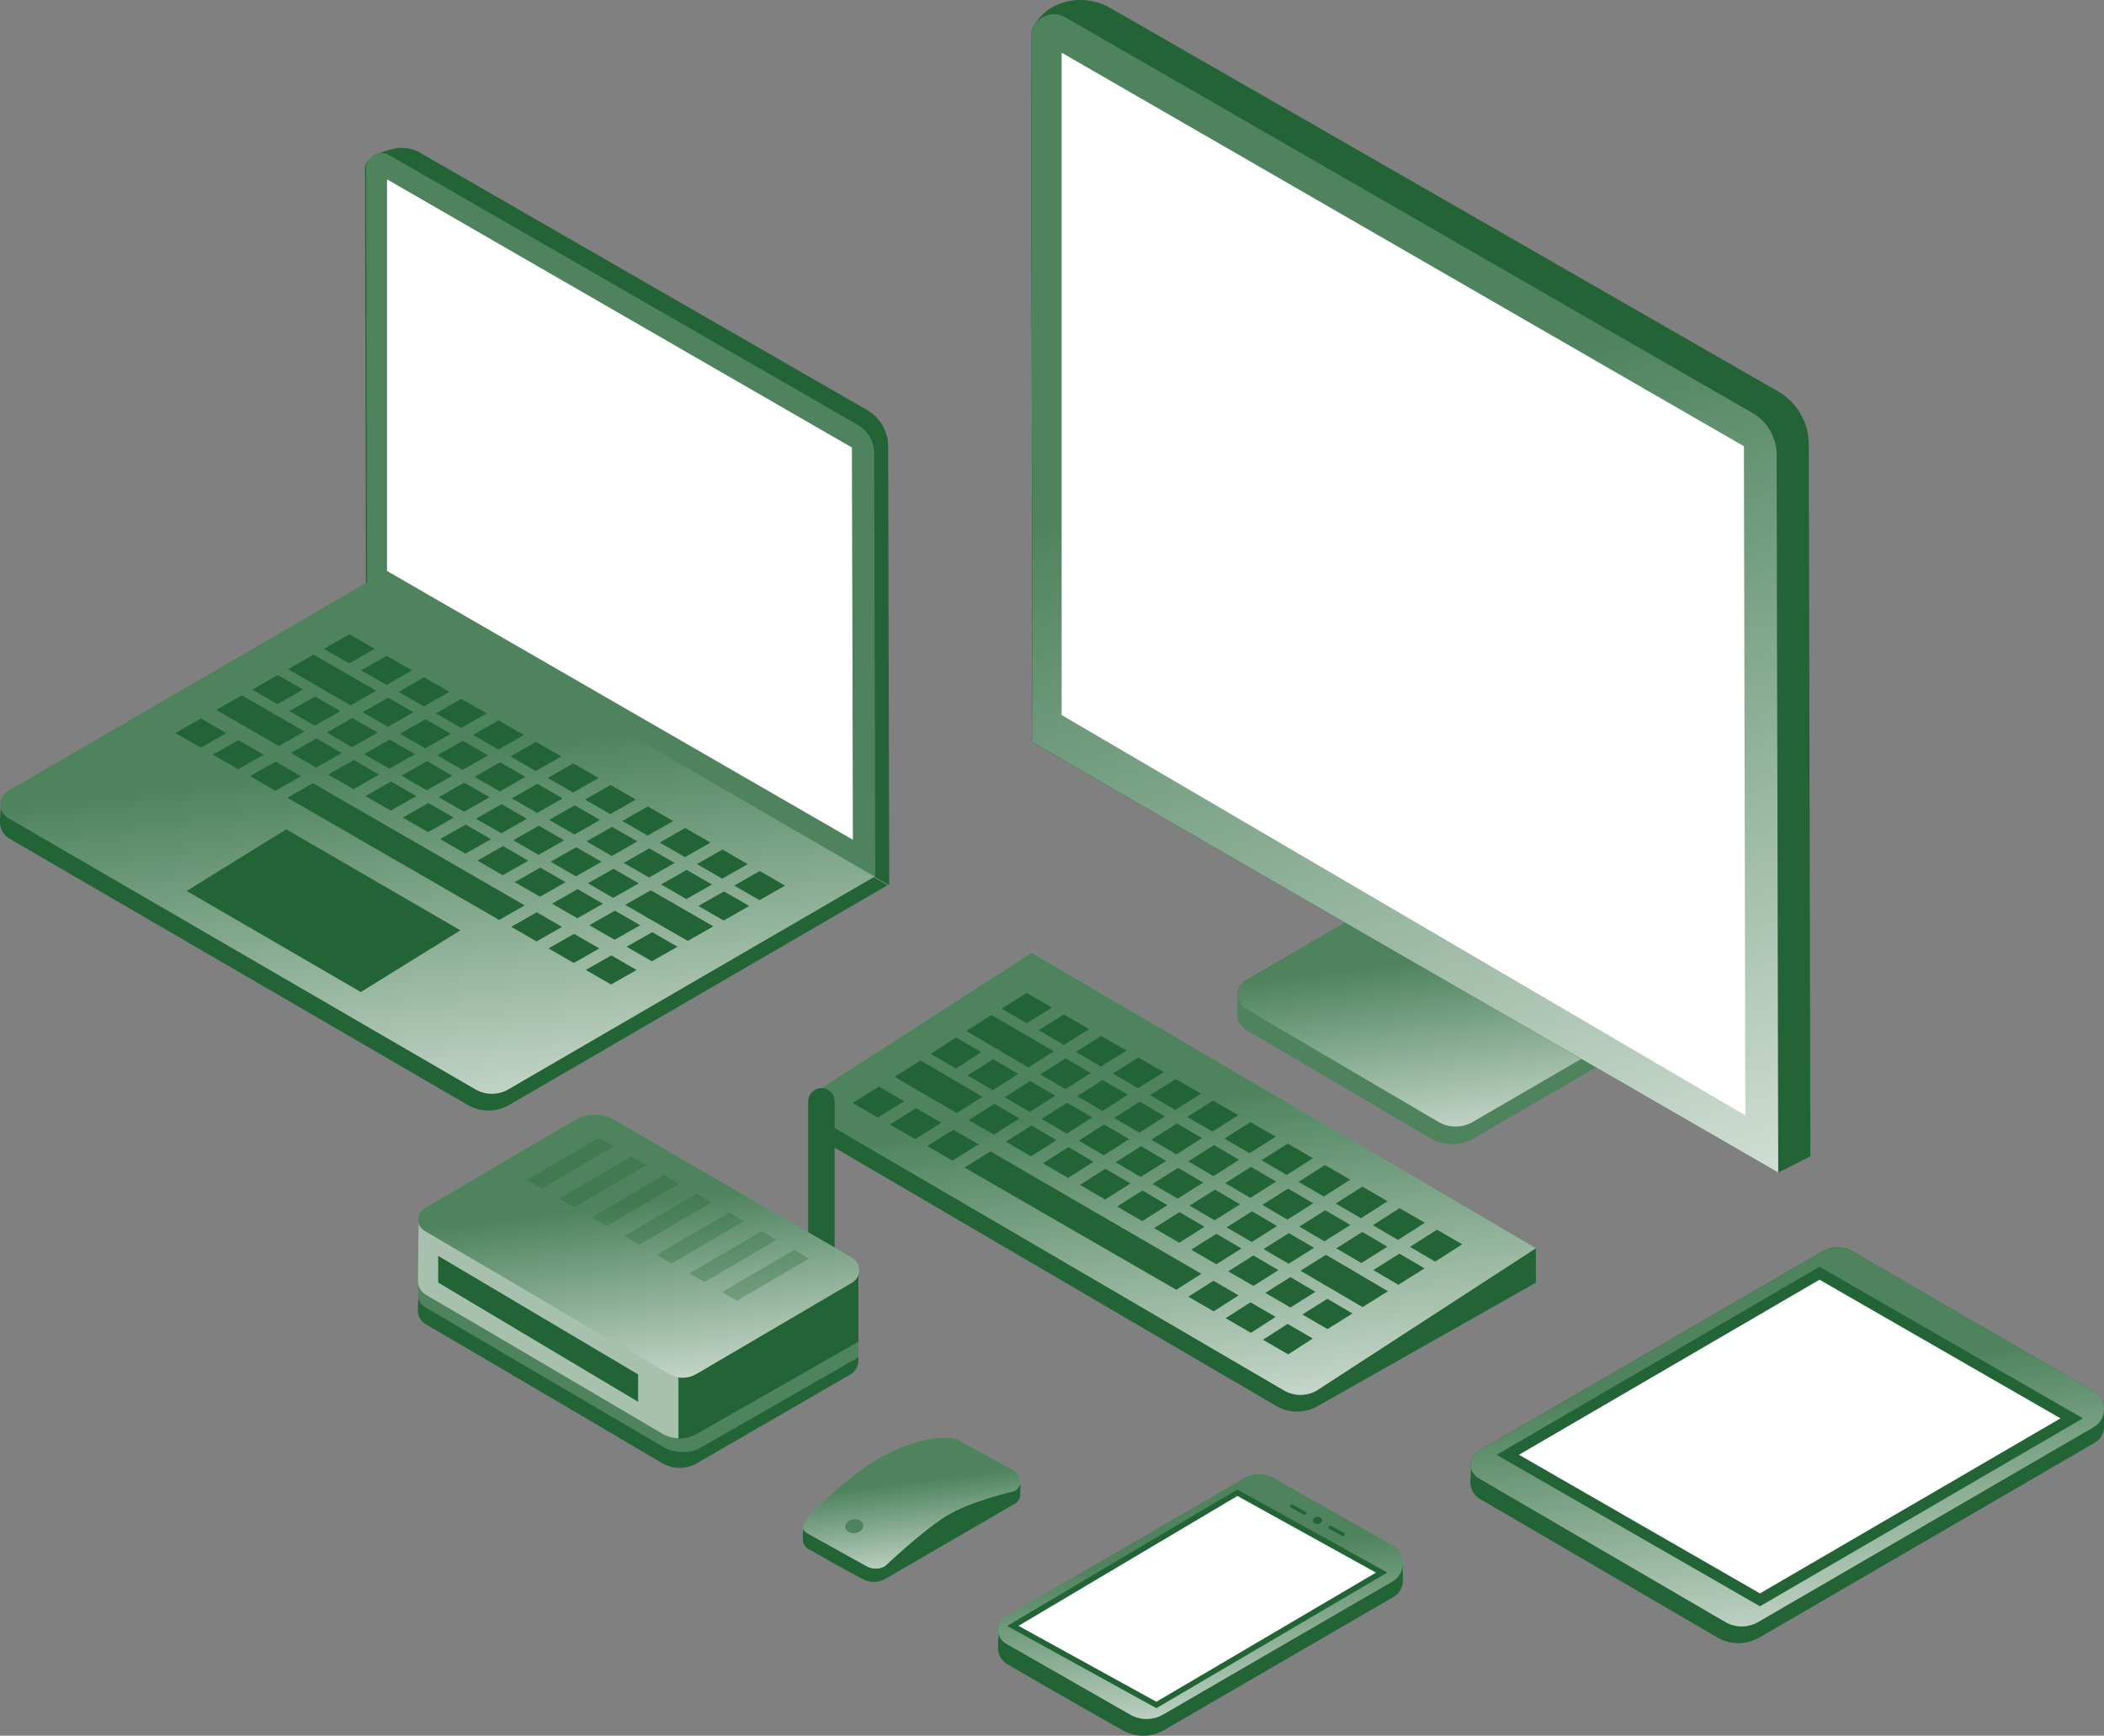 <svg width="343" height="283" viewBox="0 0 343 283" fill="none" xmlns="http://www.w3.org/2000/svg">
<rect x="0" y="0" width="343" height="283" fill="#808080" stroke="none"/>
<g clip-path="url(#clip0_5539_10309)">
<path d="M144.965 144.334L59.664 95.125L59.497 27.511C59.497 25.69 62.112 24.73 64.182 24.25C65.652 23.907 67.199 24.158 68.503 24.913L141.379 66.868C143.479 68.079 144.783 70.327 144.79 72.765L144.965 144.334Z" fill="#226435"/>
<path d="M142.691 143.237L59.846 95.446L59.672 27.518C59.672 25.553 61.779 24.326 63.47 25.301L139.818 69.261C141.479 70.221 142.509 71.996 142.509 73.916L142.684 143.245L142.691 143.237Z" fill="#4E835D"/>
<path d="M63.092 29.24L138.88 72.963L139.039 136.914L63.092 93.092V29.24Z" fill="white"/>
<path d="M0.15 131.375C0.256 131.299 66.379 98.95 66.379 98.95L144.676 144.334L83.025 180.149C80.926 181.368 78.341 181.368 76.241 180.149C76.241 180.149 12.453 143.085 1.56 136.746C0.582 136.175 -0.009 135.131 -0.009 134.003L0.143 131.375H0.15Z" fill="#226435"/>
<path d="M142.59 142.917L59.843 94.958L1.324 128.952C-0.367 129.935 -0.367 132.388 1.324 133.371L77.506 177.62C79.166 178.58 81.205 178.58 82.865 177.62L142.59 142.925V142.917Z" fill="url(#paint0_linear_5539_10309)"/>
<path d="M119.695 144.387C121.34 145.34 122.166 145.812 123.811 146.764C125.479 145.819 126.313 145.347 127.973 144.395C126.328 143.442 125.501 142.97 123.857 142.018C122.189 142.963 121.355 143.435 119.695 144.387Z" fill="#226435"/>
<path d="M113.613 140.883C115.258 141.835 116.084 142.307 117.737 143.26C119.405 142.315 120.238 141.843 121.898 140.89C120.254 139.938 119.427 139.466 117.775 138.513C116.107 139.458 115.273 139.93 113.613 140.883Z" fill="#226435"/>
<path d="M107.539 137.371C109.184 138.323 110.01 138.795 111.663 139.748C113.33 138.803 114.164 138.331 115.824 137.378C114.179 136.426 113.353 135.954 111.701 135.001C110.033 135.946 109.199 136.418 107.539 137.371Z" fill="#226435"/>
<path d="M101.449 133.858C103.094 134.811 103.92 135.283 105.573 136.235C107.24 135.291 108.074 134.818 109.734 133.866C108.089 132.914 107.263 132.441 105.611 131.489C103.943 132.434 103.109 132.906 101.449 133.858Z" fill="#226435"/>
<path d="M95.367 130.354C97.012 131.306 97.838 131.779 99.491 132.731C101.158 131.786 101.992 131.314 103.652 130.362C102.007 129.409 101.181 128.937 99.529 127.985C97.861 128.929 97.027 129.402 95.367 130.354Z" fill="#226435"/>
<path d="M89.293 126.842C90.938 127.794 91.764 128.266 93.416 129.219C95.084 128.274 95.918 127.802 97.578 126.849C95.933 125.897 95.107 125.425 93.454 124.472C91.787 125.417 90.953 125.889 89.293 126.842Z" fill="#226435"/>
<path d="M83.207 123.329C84.852 124.282 85.678 124.754 87.331 125.706C88.998 124.762 89.832 124.289 91.492 123.337C89.847 122.385 89.021 121.912 87.368 120.96C85.701 121.905 84.867 122.377 83.207 123.329Z" fill="#226435"/>
<path d="M77.125 119.825C78.77 120.777 79.596 121.25 81.249 122.202C82.916 121.257 83.75 120.785 85.41 119.833C83.765 118.88 82.939 118.408 81.287 117.456C79.619 118.4 78.785 118.873 77.125 119.825Z" fill="#226435"/>
<path d="M71.047 116.313C72.692 117.265 73.518 117.737 75.171 118.69C76.838 117.745 77.672 117.273 79.332 116.32C77.687 115.368 76.861 114.896 75.208 113.943C73.541 114.888 72.707 115.36 71.047 116.313Z" fill="#226435"/>
<path d="M64.965 112.801C66.61 113.753 67.436 114.225 69.088 115.178C70.756 114.233 71.59 113.76 73.25 112.808C71.605 111.856 70.779 111.383 69.126 110.431C67.459 111.376 66.625 111.848 64.965 112.801Z" fill="#226435"/>
<path d="M58.879 109.296C60.524 110.248 61.35 110.721 63.002 111.673C64.67 110.728 65.504 110.256 67.164 109.304C65.519 108.351 64.693 107.879 63.04 106.927C61.373 107.871 60.539 108.344 58.879 109.296Z" fill="#226435"/>
<path d="M52.8 105.784C54.445 106.736 55.272 107.209 56.917 108.161C58.584 107.216 59.418 106.744 61.078 105.792C59.433 104.839 58.607 104.367 56.962 103.415C55.294 104.359 54.461 104.832 52.8 105.784Z" fill="#226435"/>
<path d="M113.851 147.709C115.496 148.661 116.323 149.133 117.968 150.086C119.635 149.141 120.469 148.669 122.137 147.716C120.492 146.764 119.666 146.292 118.021 145.339C116.353 146.284 115.519 146.756 113.851 147.709Z" fill="#226435"/>
<path d="M107.774 144.204C109.419 145.157 110.245 145.629 111.897 146.581C113.565 145.637 114.399 145.164 116.066 144.212C114.421 143.26 113.595 142.787 111.943 141.835C110.275 142.78 109.441 143.252 107.774 144.204Z" fill="#226435"/>
<path d="M101.684 140.692C103.329 141.644 104.155 142.117 105.807 143.069C107.475 142.124 108.309 141.652 109.977 140.7C108.332 139.747 107.505 139.275 105.853 138.323C104.185 139.267 103.351 139.74 101.684 140.692Z" fill="#226435"/>
<path d="M95.606 137.18C97.251 138.132 98.077 138.605 99.729 139.557C101.397 138.612 102.231 138.14 103.898 137.188C102.254 136.235 101.427 135.763 99.775 134.811C98.107 135.755 97.273 136.228 95.606 137.18Z" fill="#226435"/>
<path d="M89.528 133.676C91.172 134.628 91.999 135.1 93.651 136.053C95.319 135.108 96.153 134.635 97.82 133.683C96.175 132.731 95.349 132.258 93.697 131.306C92.029 132.251 91.195 132.723 89.528 133.676Z" fill="#226435"/>
<path d="M83.442 130.163C85.087 131.116 85.913 131.588 87.565 132.54C89.233 131.596 90.067 131.123 91.734 130.171C90.09 129.219 89.263 128.746 87.611 127.794C85.943 128.739 85.109 129.211 83.442 130.163Z" fill="#226435"/>
<path d="M77.359 126.651C79.004 127.603 79.831 128.076 81.483 129.028C83.151 128.083 83.985 127.611 85.652 126.659C84.007 125.706 83.181 125.234 81.529 124.282C79.861 125.226 79.027 125.699 77.359 126.651Z" fill="#226435"/>
<path d="M71.281 123.147C72.926 124.099 73.753 124.571 75.405 125.524C77.073 124.579 77.907 124.107 79.574 123.154C77.929 122.202 77.103 121.73 75.451 120.777C73.783 121.722 72.949 122.194 71.281 123.147Z" fill="#226435"/>
<path d="M65.199 119.635C66.844 120.587 67.671 121.059 69.323 122.012C70.991 121.067 71.825 120.594 73.492 119.642C71.847 118.69 71.021 118.217 69.368 117.265C67.701 118.21 66.867 118.682 65.199 119.635Z" fill="#226435"/>
<path d="M59.113 116.122C60.758 117.075 61.585 117.547 63.237 118.499C64.905 117.555 65.739 117.082 67.406 116.13C65.761 115.178 64.935 114.705 63.283 113.753C61.615 114.698 60.781 115.17 59.113 116.122Z" fill="#226435"/>
<path d="M53.035 112.618C54.68 113.57 55.507 114.042 57.159 114.995C58.827 114.05 59.66 113.578 61.328 112.625C59.683 111.673 58.857 111.201 57.205 110.248C55.537 111.193 54.703 111.665 53.035 112.618Z" fill="#226435"/>
<path d="M46.956 109.105C49.716 110.698 51.103 111.498 53.862 113.09C55.53 112.145 56.364 111.673 58.031 110.721C55.264 109.128 53.885 108.328 51.126 106.736C49.458 107.681 48.624 108.153 46.956 109.105Z" fill="#226435"/>
<path d="M105.279 149.461C108.015 151.038 109.387 151.831 112.124 153.408C113.791 152.463 114.625 151.991 116.293 151.038C113.556 149.461 112.184 148.669 109.448 147.092C107.78 148.037 106.946 148.509 105.279 149.461Z" fill="#226435"/>
<path d="M101.918 147.526C103.563 148.478 104.389 148.951 106.042 149.903C107.709 148.958 108.543 148.486 110.211 147.534C108.566 146.581 107.74 146.109 106.087 145.157C104.42 146.101 103.586 146.574 101.918 147.526Z" fill="#226435"/>
<path d="M95.84 144.014C97.485 144.966 98.311 145.439 99.964 146.391C101.631 145.446 102.465 144.974 104.133 144.022C102.488 143.069 101.662 142.597 100.009 141.645C98.341 142.589 97.508 143.062 95.84 144.014Z" fill="#226435"/>
<path d="M89.758 140.502C91.403 141.454 92.229 141.926 93.882 142.879C95.549 141.934 96.383 141.462 98.051 140.509C96.406 139.557 95.58 139.085 93.927 138.132C92.26 139.077 91.426 139.549 89.758 140.502Z" fill="#226435"/>
<path d="M83.672 136.997C85.317 137.95 86.143 138.422 87.796 139.374C89.463 138.43 90.297 137.957 91.965 137.005C90.32 136.053 89.494 135.58 87.841 134.628C86.174 135.573 85.34 136.045 83.672 136.997Z" fill="#226435"/>
<path d="M77.598 133.485C79.243 134.437 80.069 134.91 81.722 135.862C83.389 134.917 84.223 134.445 85.891 133.493C84.246 132.54 83.419 132.068 81.767 131.116C80.099 132.06 79.266 132.533 77.598 133.485Z" fill="#226435"/>
<path d="M71.516 129.973C73.161 130.925 73.987 131.398 75.639 132.35C77.307 131.405 78.141 130.933 79.809 129.981C78.164 129.028 77.337 128.556 75.685 127.604C74.017 128.548 73.183 129.021 71.516 129.973Z" fill="#226435"/>
<path d="M65.438 126.469C67.083 127.421 67.909 127.893 69.561 128.845C71.229 127.901 72.063 127.428 73.731 126.476C72.085 125.524 71.259 125.051 69.607 124.099C67.939 125.044 67.105 125.516 65.438 126.469Z" fill="#226435"/>
<path d="M59.352 122.956C60.997 123.909 61.823 124.381 63.475 125.333C65.143 124.389 65.977 123.916 67.644 122.964C66 122.012 65.173 121.539 63.521 120.587C61.853 121.532 61.019 122.004 59.352 122.956Z" fill="#226435"/>
<path d="M53.27 119.444C54.915 120.396 55.741 120.869 57.393 121.821C59.061 120.876 59.895 120.404 61.562 119.452C59.918 118.499 59.091 118.027 57.439 117.075C55.771 118.019 54.937 118.492 53.27 119.444Z" fill="#226435"/>
<path d="M47.191 115.94C48.837 116.892 49.663 117.364 51.315 118.317C52.983 117.372 53.817 116.9 55.484 115.947C53.84 114.995 53.013 114.523 51.361 113.57C49.693 114.515 48.859 114.987 47.191 115.94Z" fill="#226435"/>
<path d="M41.113 112.427C42.758 113.38 43.584 113.852 45.229 114.804C46.897 113.86 47.731 113.387 49.398 112.435C47.754 111.483 46.927 111.01 45.282 110.058C43.615 111.003 42.781 111.475 41.113 112.427Z" fill="#226435"/>
<path d="M102.156 154.352C103.801 155.305 104.627 155.777 106.272 156.729C107.94 155.785 108.774 155.312 110.441 154.36C108.796 153.408 107.97 152.935 106.325 151.983C104.658 152.928 103.824 153.4 102.156 154.352Z" fill="#226435"/>
<path d="M96.074 150.848C97.719 151.8 98.546 152.273 100.198 153.225C101.866 152.28 102.7 151.808 104.367 150.856C102.722 149.903 101.896 149.431 100.244 148.479C98.576 149.423 97.742 149.896 96.074 150.848Z" fill="#226435"/>
<path d="M89.996 147.336C91.641 148.288 92.467 148.76 94.12 149.713C95.788 148.768 96.621 148.296 98.289 147.343C96.644 146.391 95.818 145.919 94.165 144.966C92.498 145.911 91.664 146.383 89.996 147.336Z" fill="#226435"/>
<path d="M83.906 143.823C85.551 144.776 86.378 145.248 88.03 146.2C89.698 145.256 90.532 144.783 92.199 143.831C90.554 142.879 89.728 142.406 88.076 141.454C86.408 142.399 85.574 142.871 83.906 143.823Z" fill="#226435"/>
<path d="M77.828 140.319C79.473 141.271 80.299 141.744 81.952 142.696C83.62 141.751 84.453 141.279 86.121 140.327C84.476 139.374 83.65 138.902 81.997 137.95C80.33 138.894 79.496 139.367 77.828 140.319Z" fill="#226435"/>
<path d="M71.75 136.807C73.395 137.759 74.221 138.232 75.874 139.184C77.541 138.239 78.375 137.767 80.043 136.814C78.398 135.862 77.572 135.39 75.919 134.438C74.252 135.382 73.418 135.855 71.75 136.807Z" fill="#226435"/>
<path d="M65.668 133.295C67.313 134.247 68.139 134.719 69.792 135.672C71.459 134.727 72.293 134.255 73.961 133.302C72.316 132.35 71.49 131.878 69.837 130.925C68.17 131.87 67.336 132.342 65.668 133.295Z" fill="#226435"/>
<path d="M59.582 129.79C61.227 130.742 62.053 131.215 63.706 132.167C65.374 131.222 66.207 130.75 67.875 129.798C66.23 128.845 65.404 128.373 63.751 127.421C62.084 128.365 61.25 128.838 59.582 129.79Z" fill="#226435"/>
<path d="M53.508 126.278C55.153 127.23 55.979 127.703 57.632 128.655C59.299 127.71 60.133 127.238 61.801 126.285C60.156 125.333 59.33 124.861 57.677 123.908C56.009 124.853 55.176 125.326 53.508 126.278Z" fill="#226435"/>
<path d="M47.426 122.766C49.071 123.718 49.897 124.19 51.55 125.143C53.217 124.198 54.051 123.726 55.719 122.773C54.074 121.821 53.248 121.349 51.595 120.396C49.927 121.341 49.094 121.813 47.426 122.766Z" fill="#226435"/>
<path d="M38.713 117.745C41.412 119.299 42.761 120.084 45.46 121.638C47.127 120.694 47.961 120.221 49.629 119.269C46.93 117.715 45.581 116.93 42.882 115.376C41.215 116.32 40.381 116.793 38.713 117.745Z" fill="#226435"/>
<path d="M35.258 115.749C36.903 116.701 37.729 117.173 39.374 118.126C41.041 117.181 41.875 116.709 43.543 115.756C41.898 114.804 41.072 114.332 39.427 113.379C37.759 114.324 36.925 114.796 35.258 115.749Z" fill="#226435"/>
<path d="M95.5 158.139C97.145 159.091 97.971 159.564 99.616 160.516C101.283 159.571 102.117 159.099 103.777 158.147C102.132 157.194 101.306 156.722 99.661 155.77C97.994 156.714 97.16 157.187 95.5 158.139Z" fill="#226435"/>
<path d="M89.418 154.627C91.063 155.579 91.889 156.051 93.542 157.004C95.209 156.059 96.043 155.587 97.703 154.634C96.058 153.682 95.232 153.21 93.579 152.257C91.912 153.202 91.078 153.674 89.418 154.627Z" fill="#226435"/>
<path d="M83.34 151.114C84.985 152.067 85.811 152.539 87.463 153.491C89.131 152.547 89.965 152.074 91.625 151.122C89.98 150.17 89.154 149.697 87.501 148.745C85.834 149.69 85 150.162 83.34 151.114Z" fill="#226435"/>
<path d="M46.845 130.057C58.352 136.7 69.867 143.343 81.374 149.987C83.041 149.042 83.875 148.57 85.535 147.617C74.028 140.974 62.514 134.331 51.007 127.687C49.339 128.632 48.505 129.104 46.845 130.057Z" fill="#226435"/>
<path d="M40.769 126.545C42.414 127.497 43.241 127.969 44.893 128.922C46.561 127.977 47.395 127.505 49.055 126.552C47.41 125.6 46.584 125.128 44.931 124.175C43.263 125.12 42.429 125.592 40.769 126.545Z" fill="#226435"/>
<path d="M34.691 123.04C36.336 123.992 37.163 124.464 38.815 125.417C40.483 124.472 41.316 124 42.977 123.047C41.332 122.095 40.505 121.623 38.853 120.67C37.185 121.615 36.351 122.087 34.691 123.04Z" fill="#226435"/>
<path d="M28.605 119.528C30.25 120.48 31.076 120.952 32.721 121.905C34.389 120.96 35.223 120.488 36.883 119.535C35.238 118.583 34.412 118.111 32.767 117.158C31.099 118.103 30.265 118.575 28.605 119.528Z" fill="#226435"/>
<path d="M75.059 151.686L46.663 135.215L30.441 145.264L58.822 161.743L75.059 151.686Z" fill="#226435"/>
<path d="M132.089 180.241C132.195 180.164 250.379 203.515 250.379 203.515V209.13L214.827 229.251C212.728 230.462 210.135 230.455 208.043 229.228C208.043 229.228 144.361 191.981 133.491 185.612C132.513 185.04 131.922 183.996 131.929 182.861L132.089 180.233V180.241Z" fill="#226435"/>
<path d="M250.379 203.515L168.178 155.343L133.271 177.81C131.581 178.785 131.573 181.239 133.256 182.229L209.309 226.691C210.961 227.659 213.008 227.666 214.668 226.706L250.371 203.515H250.379Z" fill="#7AA286"/>
<path d="M250.379 203.515L168.178 155.343L133.271 177.81C131.581 178.785 131.573 181.239 133.256 182.229L209.309 226.691C210.961 227.659 213.008 227.666 214.668 226.706L250.371 203.515H250.379Z" fill="url(#paint1_linear_5539_10309)"/>
<path d="M229.866 203.302C231.503 204.262 232.33 204.734 233.967 205.694C235.703 204.589 236.59 204.033 238.371 202.875C236.726 201.923 235.9 201.451 234.255 200.498C232.481 201.641 231.602 202.197 229.866 203.294V203.302Z" fill="#226435"/>
<path d="M223.81 199.767C225.448 200.727 226.274 201.199 227.911 202.159C229.64 201.062 230.519 200.506 232.285 199.363C230.64 198.411 229.814 197.939 228.161 196.986C226.395 198.114 225.531 198.67 223.803 199.76L223.81 199.767Z" fill="#226435"/>
<path d="M217.759 196.232C219.396 197.192 220.223 197.664 221.86 198.624C223.581 197.535 224.452 196.979 226.211 195.851C224.566 194.899 223.74 194.426 222.087 193.474C220.336 194.594 219.472 195.143 217.759 196.224V196.232Z" fill="#226435"/>
<path d="M211.703 192.697C213.341 193.657 214.167 194.129 215.804 195.089C217.517 194.007 218.382 193.459 220.125 192.339C218.48 191.387 217.654 190.914 216.001 189.962C214.265 191.067 213.409 191.615 211.703 192.689V192.697Z" fill="#226435"/>
<path d="M205.656 189.17C207.293 190.13 208.119 190.602 209.756 191.562C211.462 190.48 212.319 189.939 214.047 188.842C212.402 187.89 211.576 187.417 209.923 186.465C208.202 187.555 207.346 188.095 205.648 189.17H205.656Z" fill="#226435"/>
<path d="M199.596 185.635C201.234 186.595 202.06 187.075 203.697 188.027C205.388 186.953 206.244 186.412 207.965 185.33C206.32 184.378 205.494 183.905 203.841 182.953C202.128 184.035 201.287 184.568 199.596 185.635Z" fill="#226435"/>
<path d="M193.541 182.1C195.178 183.06 196.004 183.539 197.642 184.492C199.324 183.425 200.173 182.892 201.879 181.818C200.234 180.865 199.408 180.393 197.755 179.441C196.057 180.507 195.216 181.041 193.541 182.1Z" fill="#226435"/>
<path d="M187.493 178.572C189.13 179.532 189.956 180.012 191.594 180.964C193.269 179.905 194.11 179.372 195.801 178.313C194.156 177.361 193.33 176.888 191.677 175.936C189.994 176.995 189.16 177.521 187.485 178.572H187.493Z" fill="#226435"/>
<path d="M181.433 175.037C183.071 175.997 183.897 176.469 185.534 177.429C187.202 176.378 188.036 175.852 189.711 174.801C188.066 173.848 187.24 173.376 185.587 172.424C183.92 173.468 183.086 173.993 181.426 175.037H181.433Z" fill="#226435"/>
<path d="M175.39 171.502C177.027 172.462 177.853 172.934 179.491 173.894C181.151 172.85 181.977 172.325 183.645 171.289C182 170.336 181.173 169.864 179.521 168.912C177.861 169.94 177.035 170.466 175.39 171.502Z" fill="#226435"/>
<path d="M169.326 167.975C170.964 168.935 171.79 169.407 173.427 170.367C175.072 169.323 175.898 168.805 177.551 167.784C175.906 166.832 175.08 166.36 173.427 165.407C171.782 166.428 170.964 166.939 169.319 167.975H169.326Z" fill="#226435"/>
<path d="M163.282 164.44C164.92 165.4 165.746 165.872 167.383 166.832C169.021 165.796 169.839 165.285 171.477 164.272C169.832 163.32 169.005 162.847 167.36 161.895C165.731 162.901 164.912 163.411 163.282 164.44Z" fill="#226435"/>
<path d="M223.881 207.073C225.518 208.033 226.329 208.513 227.966 209.473C229.649 208.422 230.498 207.888 232.227 206.799C230.589 205.839 229.771 205.359 228.133 204.399C226.412 205.481 225.571 206.014 223.888 207.073H223.881Z" fill="#226435"/>
<path d="M217.845 203.53C219.482 204.49 220.293 204.97 221.931 205.93C223.614 204.879 224.463 204.345 226.176 203.264C224.538 202.304 223.72 201.824 222.082 200.864C220.369 201.946 219.528 202.479 217.845 203.53Z" fill="#226435"/>
<path d="M211.817 199.988C213.455 200.948 214.266 201.428 215.903 202.388C217.578 201.336 218.427 200.803 220.133 199.721C218.495 198.761 217.677 198.281 216.039 197.321C214.334 198.396 213.492 198.929 211.817 199.98V199.988Z" fill="#226435"/>
<path d="M205.786 196.446C207.423 197.405 208.234 197.885 209.871 198.845C211.547 197.794 212.388 197.261 214.086 196.186C212.449 195.227 211.63 194.747 209.993 193.787C208.295 194.861 207.461 195.387 205.786 196.446Z" fill="#226435"/>
<path d="M199.75 192.903C201.387 193.863 202.198 194.343 203.836 195.303C205.503 194.251 206.345 193.718 208.035 192.651C206.398 191.691 205.579 191.211 203.942 190.251C202.251 191.318 201.418 191.851 199.75 192.903Z" fill="#226435"/>
<path d="M193.722 189.352C195.36 190.312 196.171 190.792 197.808 191.752C199.476 190.701 200.31 190.168 202 189.101C200.363 188.141 199.544 187.661 197.907 186.701C196.224 187.768 195.39 188.293 193.73 189.345L193.722 189.352Z" fill="#226435"/>
<path d="M187.691 185.81C189.328 186.77 190.139 187.25 191.776 188.21C193.436 187.158 194.27 186.625 195.953 185.566C194.316 184.606 193.497 184.126 191.86 183.166C190.185 184.225 189.358 184.751 187.698 185.81H187.691Z" fill="#226435"/>
<path d="M181.655 182.267C183.292 183.227 184.103 183.707 185.741 184.667C187.401 183.616 188.235 183.082 189.902 182.023C188.265 181.063 187.446 180.583 185.809 179.624C184.141 180.675 183.315 181.208 181.655 182.26V182.267Z" fill="#226435"/>
<path d="M175.631 178.724C177.268 179.684 178.08 180.164 179.717 181.124C181.377 180.073 182.203 179.54 183.863 178.488C182.226 177.528 181.407 177.048 179.77 176.088C178.11 177.14 177.284 177.665 175.631 178.717V178.724Z" fill="#226435"/>
<path d="M169.595 175.182C171.233 176.142 172.044 176.622 173.681 177.582C175.334 176.53 176.16 176.005 177.812 174.953C176.175 173.993 175.356 173.513 173.719 172.553C172.067 173.597 171.248 174.123 169.595 175.182Z" fill="#226435"/>
<path d="M163.572 171.639C165.209 172.599 166.02 173.079 167.657 174.039C169.31 172.988 170.129 172.462 171.773 171.411C170.136 170.451 169.317 169.971 167.68 169.011C166.035 170.054 165.216 170.58 163.572 171.632V171.639Z" fill="#226435"/>
<path d="M157.535 168.097C160.271 169.704 161.644 170.512 164.388 172.119C166.033 171.068 166.859 170.542 168.496 169.498C165.752 167.891 164.38 167.091 161.628 165.483C159.991 166.52 159.172 167.045 157.535 168.104V168.097Z" fill="#226435"/>
<path d="M215.342 209.138C218.056 210.73 219.413 211.523 222.127 213.115C223.772 212.086 224.598 211.568 226.266 210.525C223.552 208.932 222.195 208.132 219.481 206.54C217.814 207.584 216.987 208.102 215.342 209.138Z" fill="#226435"/>
<path d="M212.014 207.187C213.643 208.147 214.462 208.627 216.099 209.58C217.744 208.551 218.571 208.033 220.238 206.989C218.601 206.029 217.79 205.549 216.153 204.589C214.485 205.633 213.659 206.151 212.014 207.187Z" fill="#226435"/>
<path d="M205.986 203.652C207.624 204.612 208.435 205.092 210.072 206.045C211.717 205.009 212.543 204.49 214.211 203.447C212.574 202.487 211.763 202.007 210.125 201.047C208.458 202.098 207.631 202.616 205.986 203.652Z" fill="#226435"/>
<path d="M199.963 200.11C201.6 201.07 202.411 201.55 204.049 202.502C205.694 201.466 206.527 200.948 208.188 199.897C206.55 198.937 205.739 198.457 204.102 197.497C202.434 198.548 201.608 199.066 199.963 200.11Z" fill="#226435"/>
<path d="M193.928 196.575C195.565 197.535 196.376 198.015 198.014 198.967C199.666 197.923 200.492 197.405 202.152 196.354C200.515 195.394 199.704 194.914 198.067 193.954C196.406 195.005 195.58 195.523 193.928 196.567V196.575Z" fill="#226435"/>
<path d="M187.904 193.04C189.542 193.999 190.353 194.479 191.99 195.432C193.643 194.388 194.469 193.862 196.129 192.811C194.492 191.851 193.68 191.371 192.043 190.411C190.383 191.462 189.557 191.988 187.904 193.032V193.04Z" fill="#226435"/>
<path d="M181.877 189.505C183.514 190.465 184.325 190.945 185.963 191.897C187.615 190.846 188.441 190.328 190.102 189.276C188.464 188.316 187.653 187.836 186.016 186.876C184.356 187.928 183.529 188.454 181.877 189.505Z" fill="#226435"/>
<path d="M175.85 185.97C177.487 186.93 178.298 187.41 179.935 188.362C181.588 187.311 182.422 186.785 184.074 185.734C182.437 184.774 181.626 184.294 179.988 183.334C178.336 184.385 177.502 184.919 175.85 185.97Z" fill="#226435"/>
<path d="M169.822 182.435C171.46 183.395 172.271 183.875 173.908 184.827C175.568 183.776 176.394 183.242 178.047 182.191C176.41 181.231 175.598 180.751 173.961 179.791C172.309 180.85 171.482 181.376 169.822 182.435Z" fill="#226435"/>
<path d="M163.791 178.9C165.421 179.86 166.239 180.339 167.877 181.292C169.537 180.233 170.363 179.707 172.016 178.648C170.378 177.688 169.567 177.208 167.93 176.248C166.277 177.307 165.451 177.833 163.791 178.892V178.9Z" fill="#226435"/>
<path d="M157.764 175.357C159.393 176.317 160.212 176.797 161.849 177.749C163.51 176.69 164.336 176.157 165.988 175.098C164.351 174.138 163.54 173.658 161.903 172.698C160.25 173.757 159.424 174.291 157.764 175.35V175.357Z" fill="#226435"/>
<path d="M151.736 171.822C153.366 172.782 154.185 173.262 155.822 174.214C157.482 173.148 158.308 172.614 159.961 171.555C158.331 170.595 157.513 170.115 155.875 169.156C154.23 170.215 153.396 170.748 151.736 171.814V171.822Z" fill="#226435"/>
<path d="M212.324 214.319C213.961 215.271 214.78 215.751 216.417 216.703C218.032 215.682 218.843 215.172 220.473 214.151C218.835 213.191 218.024 212.719 216.387 211.759C214.75 212.787 213.938 213.298 212.324 214.319Z" fill="#226435"/>
<path d="M206.277 210.798C207.915 211.751 208.733 212.231 210.371 213.183C211.993 212.155 212.804 211.644 214.441 210.616C212.804 209.656 211.993 209.183 210.356 208.223C208.718 209.252 207.9 209.77 206.277 210.798Z" fill="#226435"/>
<path d="M200.235 207.279C201.872 208.231 202.691 208.711 204.328 209.663C205.958 208.635 206.769 208.117 208.414 207.088C206.777 206.128 205.966 205.656 204.328 204.696C202.683 205.732 201.872 206.243 200.235 207.279Z" fill="#226435"/>
<path d="M194.192 203.751C195.83 204.704 196.648 205.184 198.286 206.136C199.923 205.1 200.742 204.589 202.379 203.553C200.742 202.593 199.93 202.121 198.293 201.161C196.648 202.197 195.83 202.715 194.192 203.751Z" fill="#226435"/>
<path d="M188.154 200.232C189.791 201.184 190.61 201.664 192.247 202.616C193.892 201.58 194.711 201.062 196.355 200.018C194.718 199.058 193.907 198.586 192.27 197.626C190.617 198.67 189.799 199.188 188.154 200.232Z" fill="#226435"/>
<path d="M182.111 196.712C183.748 197.664 184.567 198.144 186.204 199.096C187.849 198.053 188.676 197.535 190.328 196.491C188.691 195.531 187.88 195.059 186.242 194.099C184.59 195.142 183.764 195.668 182.111 196.712Z" fill="#226435"/>
<path d="M176.064 193.185C177.702 194.137 178.52 194.617 180.158 195.569C181.81 194.526 182.637 194 184.289 192.956C182.652 191.996 181.841 191.524 180.203 190.564C178.551 191.615 177.717 192.141 176.064 193.185Z" fill="#226435"/>
<path d="M170.022 189.665C171.659 190.617 172.478 191.097 174.115 192.049C175.775 190.998 176.609 190.472 178.262 189.421C176.624 188.461 175.813 187.989 174.176 187.029C172.516 188.08 171.69 188.606 170.022 189.665Z" fill="#226435"/>
<path d="M163.979 186.145C165.617 187.097 166.435 187.577 168.073 188.529C169.74 187.478 170.574 186.945 172.234 185.893C170.597 184.934 169.786 184.461 168.149 183.501C166.489 184.56 165.655 185.086 163.979 186.145Z" fill="#226435"/>
<path d="M157.937 182.618C159.574 183.57 160.393 184.05 162.03 185.002C163.705 183.943 164.539 183.418 166.199 182.359C164.562 181.399 163.751 180.926 162.113 179.966C160.446 181.025 159.612 181.559 157.937 182.618Z" fill="#226435"/>
<path d="M149.283 177.574C151.966 179.136 153.308 179.921 155.984 181.482C157.666 180.423 158.5 179.89 160.168 178.823C157.492 177.254 156.15 176.469 153.475 174.907C151.807 175.974 150.966 176.507 149.275 177.574H149.283Z" fill="#226435"/>
<path d="M145.848 175.578C147.485 176.53 148.304 177.01 149.941 177.963C151.632 176.896 152.465 176.363 154.141 175.296C152.503 174.336 151.692 173.864 150.055 172.904C148.387 173.97 147.546 174.511 145.848 175.578Z" fill="#226435"/>
<path d="M205.889 218.44C207.534 219.392 208.361 219.865 210.005 220.817C211.605 219.773 212.401 219.263 214.008 218.234C212.37 217.282 211.544 216.802 209.907 215.85C208.292 216.878 207.496 217.396 205.889 218.44Z" fill="#226435"/>
<path d="M199.808 214.928C201.453 215.88 202.279 216.353 203.932 217.305C205.539 216.261 206.342 215.743 207.957 214.715C206.32 213.762 205.493 213.282 203.856 212.33C202.234 213.359 201.43 213.877 199.808 214.92V214.928Z" fill="#226435"/>
<path d="M193.731 211.423C195.376 212.376 196.202 212.848 197.855 213.8C199.477 212.757 200.288 212.239 201.91 211.202C200.273 210.25 199.447 209.77 197.809 208.818C196.179 209.854 195.368 210.372 193.739 211.416L193.731 211.423Z" fill="#226435"/>
<path d="M157.237 190.358C168.744 197.002 180.259 203.645 191.766 210.288C193.395 209.245 194.214 208.719 195.844 207.683L161.467 187.722C159.784 188.781 158.935 189.307 157.237 190.358Z" fill="#226435"/>
<path d="M151.162 186.853C152.807 187.806 153.634 188.278 155.286 189.23C156.992 188.179 157.841 187.646 159.523 186.587C157.886 185.634 157.06 185.154 155.423 184.202C153.732 185.261 152.883 185.794 151.162 186.846V186.853Z" fill="#226435"/>
<path d="M145.07 183.341C146.714 184.294 147.541 184.766 149.193 185.719C150.914 184.66 151.763 184.134 153.461 183.067C151.824 182.115 150.997 181.635 149.36 180.683C147.662 181.749 146.805 182.275 145.077 183.334L145.07 183.341Z" fill="#226435"/>
<path d="M138.992 179.829C140.637 180.782 141.463 181.254 143.108 182.206C144.836 181.147 145.7 180.614 147.398 179.555C145.761 178.603 144.935 178.123 143.298 177.17C141.584 178.237 140.728 178.77 138.984 179.829H138.992Z" fill="#226435"/>
<path d="M201.827 162.428C201.888 162.383 220.156 153.438 237.917 144.753C246.748 150.482 255.996 155.579 265.266 160.63C268.079 162.482 270.883 164.325 273.703 166.169L240.267 185.596C238.076 186.869 235.37 186.869 233.179 185.596C233.179 185.596 214.706 174.671 203.32 168.043C202.297 167.449 201.675 166.359 201.675 165.171L201.835 162.428H201.827Z" fill="#4E835D"/>
<path d="M203.065 159.884L233.825 142.018C243.884 148.898 254.58 154.802 265.306 160.646C267.36 162.002 269.422 163.358 271.477 164.706L240.102 182.93C238.366 183.936 236.228 183.936 234.5 182.93L203.072 164.501C201.306 163.472 201.306 160.912 203.072 159.884H203.065Z" fill="#226435"/>
<path d="M203.065 159.884L233.825 142.018C243.884 148.898 254.58 154.802 265.306 160.646C267.36 162.002 269.422 163.358 271.477 164.706L240.102 182.93C238.366 183.936 236.228 183.936 234.5 182.93L203.072 164.501C201.306 163.472 201.306 160.912 203.072 159.884H203.065Z" fill="url(#paint2_linear_5539_10309)"/>
<path d="M295.133 188.537L289.895 191.181L168.072 6.057C168.072 4.19 169.914 2.011 171.787 1.044C174.705 -0.465 178.192 -0.32 181.034 1.318L289.872 63.821C292.957 65.596 294.868 68.895 294.875 72.468L295.133 188.537Z" fill="#226435"/>
<path d="M289.898 191.181L168.326 121.036L168.076 6.049C168.076 3.169 171.161 1.364 173.647 2.788L285.684 67.31C288.125 68.712 289.633 71.318 289.641 74.144L289.898 191.181Z" fill="#143C20"/>
<path d="M289.898 191.181L168.326 121.036L168.076 6.049C168.076 3.169 171.161 1.364 173.647 2.788L285.684 67.31C288.125 68.712 289.633 71.318 289.641 74.144L289.898 191.181Z" fill="url(#paint3_linear_5539_10309)"/>
<path d="M173.071 8.586L284.296 72.757L284.531 181.848L173.071 116.579V8.586Z" fill="white"/>
<path d="M239.848 239.018C239.954 238.942 306.076 206.593 306.076 206.593L339.422 225.952L343 229.982V232.626C343 233.693 342.431 234.683 341.507 235.216L286.792 267.001C284.692 268.22 282.108 268.22 280.008 267.001C280.008 267.001 252.15 250.728 241.265 244.389C240.287 243.818 239.696 242.774 239.696 241.646L239.848 239.018Z" fill="#226435"/>
<path d="M341.323 226.851L301.974 204.011C300.465 203.134 298.616 203.134 297.107 204.011L241.021 236.588C239.33 237.57 239.33 240.024 241.021 241.006L281.264 264.464C282.924 265.424 284.963 265.424 286.624 264.464L341.323 232.687C343.559 231.392 343.559 228.146 341.323 226.844V226.851Z" fill="url(#paint4_linear_5539_10309)"/>
<path d="M341.323 226.851L301.974 204.011C300.465 203.134 298.616 203.134 297.107 204.011L241.021 236.588C239.33 237.57 239.33 240.024 241.021 241.006L281.264 264.464C282.924 265.424 284.963 265.424 286.624 264.464L341.323 232.687C343.559 231.392 343.559 228.146 341.323 226.844V226.851Z" fill="url(#paint5_linear_5539_10309)"/>
<path d="M339.566 231.247L296.624 206.54L243.979 237.197L286.914 261.896L339.566 231.247Z" fill="#226435"/>
<path d="M335.91 231.255L296.622 208.65L247.63 237.19L286.911 259.794L335.91 231.255Z" fill="white"/>
<path d="M162.83 265.988C162.936 265.912 211.776 243.62 211.776 243.62L225.11 251.093L228.688 255.124V257.767C228.688 258.834 228.119 259.824 227.194 260.358L189.763 282.086C187.663 283.305 185.078 283.305 182.978 282.086C182.978 282.086 175.133 277.698 164.248 271.359C163.27 270.788 162.678 269.744 162.678 268.616L162.83 265.988Z" fill="#226435"/>
<path d="M227.014 251.992L207.677 241.037C206.168 240.161 204.319 240.161 202.81 241.037L164.007 263.557C162.316 264.54 162.316 266.993 164.007 267.976L184.239 279.549C185.899 280.509 187.938 280.509 189.598 279.549L227.006 257.836C229.243 256.541 229.243 253.295 227.006 251.992H227.014Z" fill="#4E835D"/>
<path d="M227.014 251.992L207.677 241.037C206.168 240.161 204.319 240.161 202.81 241.037L164.007 263.557C162.316 264.54 162.316 266.993 164.007 267.976L184.239 279.549C185.899 280.509 187.938 280.509 189.598 279.549L227.006 257.836C229.243 256.541 229.243 253.295 227.006 251.992H227.014Z" fill="url(#paint6_linear_5539_10309)"/>
<path d="M226.164 256.388L201.71 242.858L164.188 265.104L188.52 278.505L226.164 256.388Z" fill="#226435"/>
<path d="M224.316 256.404L201.727 243.909L166.039 265.081L188.515 277.461L224.316 256.404Z" fill="white"/>
<path d="M214.03 247.886C214.03 248.206 214.364 248.473 214.781 248.473C215.198 248.473 215.531 248.214 215.531 247.886C215.531 247.558 215.198 247.299 214.781 247.299C214.364 247.299 214.03 247.558 214.03 247.886Z" fill="#226435"/>
<path d="M210.714 245.301L212.875 246.504C212.985 246.566 213.025 246.705 212.964 246.815L212.916 246.902C212.855 247.012 212.717 247.052 212.607 246.991L210.446 245.787C210.336 245.726 210.296 245.587 210.357 245.477L210.405 245.39C210.466 245.279 210.604 245.24 210.714 245.301Z" fill="#226435"/>
<path d="M216.948 248.762L219.11 249.966C219.22 250.027 219.259 250.166 219.198 250.277L219.151 250.363C219.09 250.474 218.951 250.514 218.841 250.453L216.68 249.249C216.57 249.188 216.53 249.049 216.591 248.938L216.639 248.852C216.7 248.741 216.838 248.701 216.948 248.762Z" fill="#226435"/>
<path d="M130.959 249.486C131.019 249.44 158.566 236.869 158.566 236.869L164.312 239.917L166.328 242.187V243.68C166.328 244.282 166.01 244.838 165.487 245.143L144.376 257.401C143.193 258.087 141.73 258.087 140.548 257.401C140.548 257.401 137.902 256.091 131.754 252.518C131.201 252.198 130.868 251.611 130.868 250.971L130.951 249.493L130.959 249.486Z" fill="#226435"/>
<path d="M165.38 240.938L156.246 235.925C155.397 235.429 154.351 235.429 153.502 235.925L131.618 248.625C130.663 249.181 130.663 250.56 131.618 251.116L141.252 256.472C142.185 257.013 143.345 257.013 144.277 256.472L165.38 244.221C166.639 243.49 166.639 241.661 165.38 240.93V240.938Z" fill="#226435"/>
<path d="M165.38 239.803L156.246 234.79C155.89 234.584 155.496 234.462 155.094 234.431C154.548 234.386 150.531 233.974 144.322 237.182C138.114 240.382 131.618 247.497 131.618 247.497C130.867 248.412 130.663 249.432 131.618 249.989L141.252 255.345C142.185 255.885 143.345 255.885 144.277 255.345C144.277 255.345 150.137 249.768 154.124 247.246C158.111 244.724 165.38 243.094 165.38 243.094C166.639 242.362 166.639 240.534 165.38 239.803Z" fill="#7AA286"/>
<path d="M165.38 239.803L156.246 234.79C155.89 234.584 155.496 234.462 155.094 234.431C154.548 234.386 150.531 233.974 144.322 237.182C138.114 240.382 131.618 247.497 131.618 247.497C130.867 248.412 130.663 249.432 131.618 249.989L141.252 255.345C142.185 255.885 143.345 255.885 144.277 255.345C144.277 255.345 150.137 249.768 154.124 247.246C158.111 244.724 165.38 243.094 165.38 243.094C166.639 242.362 166.639 240.534 165.38 239.803Z" fill="url(#paint7_linear_5539_10309)"/>
<path d="M137.817 249.006C137.885 249.63 138.598 250.057 139.401 249.966C140.205 249.874 140.804 249.295 140.728 248.67C140.652 248.046 139.947 247.619 139.144 247.711C138.34 247.802 137.741 248.381 137.817 249.006Z" fill="#4E835D"/>
<path d="M133.906 177.414H133.914C135.103 177.414 136.066 178.383 136.066 179.578V215.819C136.066 217.014 135.103 217.983 133.914 217.983H133.906C132.717 217.983 131.753 217.014 131.753 215.819V179.578C131.753 178.383 132.717 177.414 133.906 177.414Z" fill="#226435"/>
<path d="M68.24 211.431C68.331 211.362 100.789 197.337 100.789 197.337L139.941 221.297V221.83C139.941 222.76 139.449 223.621 138.645 224.086L113.623 238.568C111.872 239.582 109.719 239.582 107.968 238.568C107.968 238.568 78.488 221.19 69.415 215.911C68.603 215.438 68.103 214.57 68.103 213.625L68.232 211.439L68.24 211.431Z" fill="#226435"/>
<path d="M68.164 207.919L69.218 209.404L95.347 194.007L139.949 216.17V221.297L114.04 236.138C112.66 236.938 110.106 237.022 108.279 236.009L69.225 213.084C68.452 212.635 68.103 211.812 68.179 211.027C68.24 210.387 68.172 207.919 68.172 207.919H68.164Z" fill="#4E835D"/>
<path d="M68.236 199.013C68.327 198.944 100.785 192.537 100.785 192.537L139.938 206.235V218.753L113.619 233.769C111.868 234.782 109.715 234.782 107.964 233.769C107.964 233.769 78.484 216.391 69.411 211.111C68.6 210.639 68.099 209.77 68.099 208.826L68.228 199.021L68.236 199.013Z" fill="#226435"/>
<path d="M68.235 199.013C68.326 198.944 100.785 192.537 100.785 192.537L110.602 195.973V234.516C109.692 234.485 108.79 234.241 107.971 233.769C107.971 233.769 78.492 216.391 69.418 211.111C68.607 210.639 68.106 209.77 68.106 208.826L68.235 199.021V199.013Z" fill="#A7C1AE"/>
<path d="M138.883 205.054L100.133 182.572C98.154 181.422 95.714 181.429 93.743 182.587L69.213 196.986C67.803 197.801 67.803 199.851 69.213 200.666L109.025 224.032C110.404 224.832 112.11 224.832 113.489 224.032L138.891 209.123C140.437 208.216 140.43 205.961 138.883 205.062V205.054Z" fill="#7AA286"/>
<path d="M138.883 205.054L100.133 182.572C98.154 181.422 95.714 181.429 93.743 182.587L69.213 196.986C67.803 197.801 67.803 199.851 69.213 200.666L109.025 224.032C110.404 224.832 112.11 224.832 113.489 224.032L138.891 209.123C140.437 208.216 140.43 205.961 138.883 205.062V205.054Z" fill="url(#paint8_linear_5539_10309)"/>
<path d="M104.031 224.093L71.436 204.765V209.115L104.031 228.558V224.093Z" fill="#226435"/>
<path opacity="0.3" d="M100.066 186.907L97.648 185.505L85.861 192.377L88.302 193.794L100.066 186.907Z" fill="#226435"/>
<path opacity="0.3" d="M105.371 189.954L102.953 188.552L91.166 195.424L93.606 196.841L105.371 189.954Z" fill="#226435"/>
<path opacity="0.3" d="M110.68 193.002L108.262 191.6L96.474 198.472L98.915 199.889L110.68 193.002Z" fill="#226435"/>
<path opacity="0.3" d="M115.984 196.049L113.566 194.647L101.779 201.519L104.22 202.936L115.984 196.049Z" fill="#226435"/>
<path opacity="0.3" d="M121.289 199.096L118.871 197.695L107.084 204.567L109.524 205.984L121.289 199.096Z" fill="#226435"/>
<path opacity="0.3" d="M126.598 202.144L124.18 200.742L112.392 207.614L114.833 209.031L126.598 202.144Z" fill="#226435"/>
<path opacity="0.3" d="M131.902 205.191L129.484 203.79L117.697 210.662L120.138 212.079L131.902 205.191Z" fill="#226435"/>
</g>
<defs>
<linearGradient id="paint0_linear_5539_10309" x1="66.141" y1="123.299" x2="76.741" y2="209.6" gradientUnits="userSpaceOnUse">
<stop stop-color="#4E835D"/>
<stop offset="1" stop-color="white"/>
</linearGradient>
<linearGradient id="paint1_linear_5539_10309" x1="186.885" y1="179.842" x2="196.41" y2="254.352" gradientUnits="userSpaceOnUse">
<stop stop-color="#4E835D"/>
<stop offset="1" stop-color="white"/>
</linearGradient>
<linearGradient id="paint2_linear_5539_10309" x1="234.077" y1="156.18" x2="239.484" y2="199.277" gradientUnits="userSpaceOnUse">
<stop stop-color="#4E835D"/>
<stop offset="1" stop-color="white"/>
</linearGradient>
<linearGradient id="paint3_linear_5539_10309" x1="224.558" y1="66.493" x2="282.975" y2="245.929" gradientUnits="userSpaceOnUse">
<stop stop-color="#4E835D"/>
<stop offset="1" stop-color="white"/>
</linearGradient>
<linearGradient id="paint4_linear_5539_10309" x1="320.257" y1="214.776" x2="48.492" y2="398.519" gradientUnits="userSpaceOnUse">
<stop stop-color="#226435"/>
<stop offset="1" stop-color="#143C20"/>
</linearGradient>
<linearGradient id="paint5_linear_5539_10309" x1="287.623" y1="224.369" x2="295.664" y2="288.319" gradientUnits="userSpaceOnUse">
<stop stop-color="#4E835D"/>
<stop offset="1" stop-color="white"/>
</linearGradient>
<linearGradient id="paint6_linear_5539_10309" x1="193.314" y1="253.938" x2="198.552" y2="295.181" gradientUnits="userSpaceOnUse">
<stop stop-color="#4E835D"/>
<stop offset="1" stop-color="white"/>
</linearGradient>
<linearGradient id="paint7_linear_5539_10309" x1="147.365" y1="241.65" x2="150.167" y2="263.736" gradientUnits="userSpaceOnUse">
<stop stop-color="#4E835D"/>
<stop offset="1" stop-color="white"/>
</linearGradient>
<linearGradient id="paint8_linear_5539_10309" x1="101.488" y1="196.302" x2="107.052" y2="240.695" gradientUnits="userSpaceOnUse">
<stop stop-color="#4E835D"/>
<stop offset="1" stop-color="white"/>
</linearGradient>
<clipPath id="clip0_5539_10309">
<rect width="343" height="283" fill="white" transform="matrix(-1 0 0 1 343 0)"/>
</clipPath>
</defs>
</svg>
